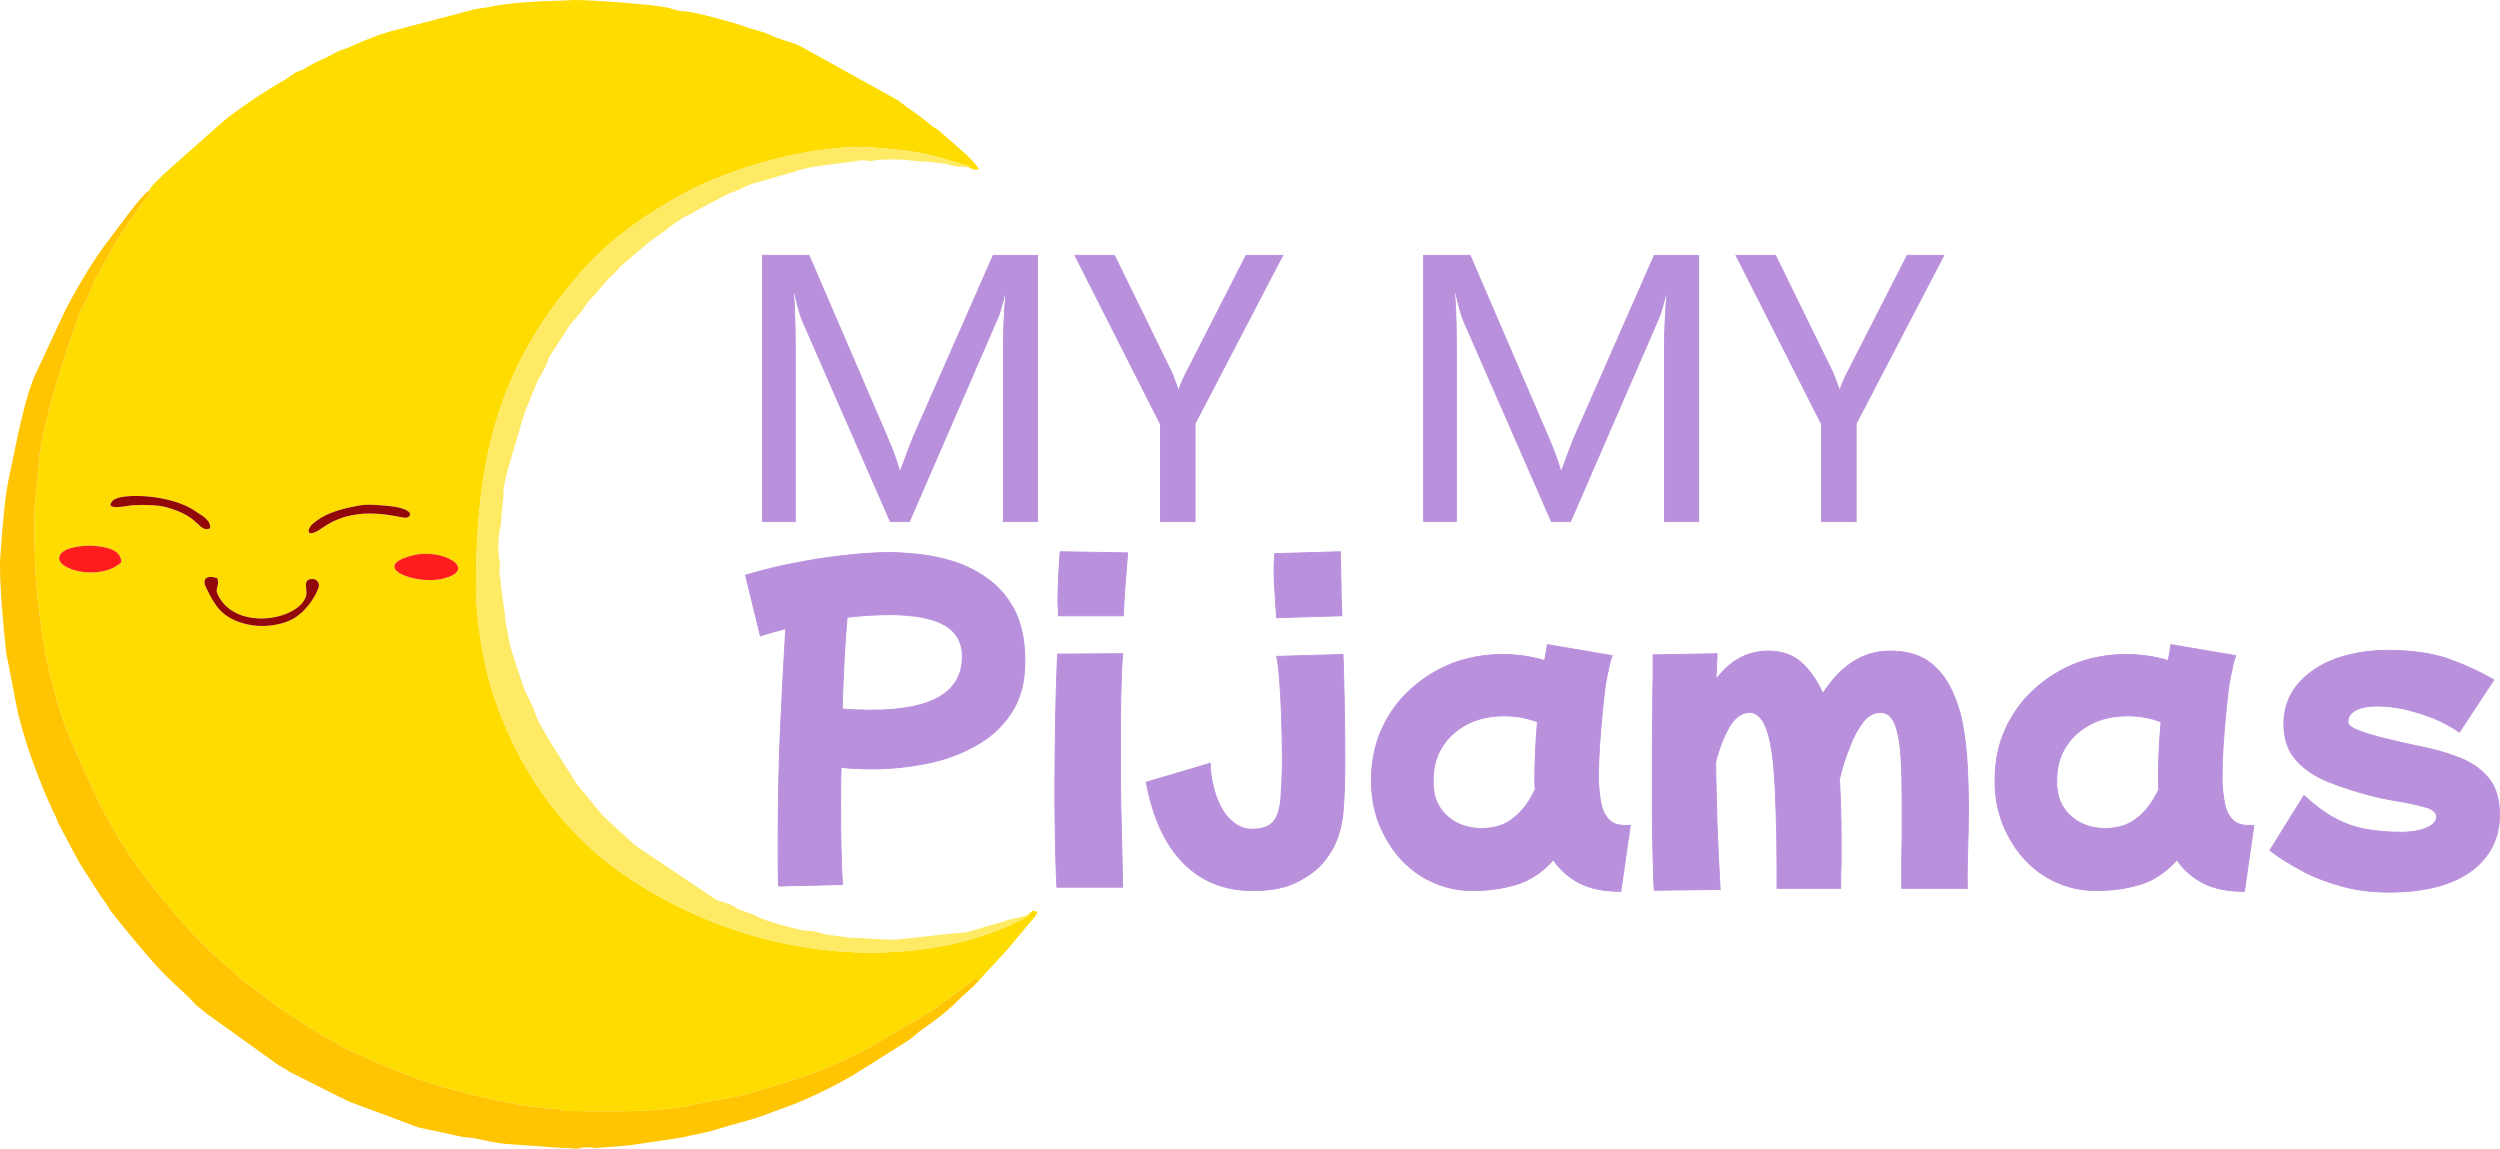 <?xml version="1.0" encoding="UTF-8"?>
<!DOCTYPE svg PUBLIC "-//W3C//DTD SVG 1.1//EN" "http://www.w3.org/Graphics/SVG/1.1/DTD/svg11.dtd">
<!-- Creator: CorelDRAW 2018 -->
<svg xmlns="http://www.w3.org/2000/svg" xml:space="preserve" width="211mm" height="96.948mm" version="1.1" style="shape-rendering:geometricPrecision; text-rendering:geometricPrecision; image-rendering:optimizeQuality; fill-rule:evenodd; clip-rule:evenodd"
viewBox="0 0 31517.05 14481.15"
 xmlns:xlink="http://www.w3.org/1999/xlink">
 <defs>
  <style type="text/css">
   <![CDATA[
    .str0 {stroke:#B990DC;stroke-width:11.38;stroke-miterlimit:22.926}
    .fil5 {fill:#920809}
    .fil4 {fill:#FE1C1C}
    .fil3 {fill:#FEEA65}
    .fil2 {fill:#FFC502}
    .fil1 {fill:#FFDC00}
    .fil0 {fill:#B990DC;fill-rule:nonzero}
   ]]>
  </style>
 </defs>
 <g id="Layer_x0020_1">
  <path class="fil0 str0" d="M9612.92 6575.99m3037.12 0l0 -2224.56c0,-182.04 8.87,-404.06 31.08,-661.59l-8.89 0c-39.96,159.84 -71.04,275.29 -102.12,337.46l-1105.62 2548.7 -239.77 0 -1105.62 -2526.5c-26.63,-57.72 -62.17,-177.6 -102.12,-359.65l-13.32 0c13.32,155.4 22.21,381.86 22.21,679.35l0 2206.8 -412.95 0 0 -3356.82 586.11 0 990.17 2300.04c75.48,177.62 124.32,315.26 150.97,412.95l13.32 0c75.48,-208.7 128.76,-346.34 159.84,-421.84l1007.93 -2291.15 559.48 0 0 3356.82 -430.71 0zm901.37 0m2619.74 -3356.82l-1105.62 2122.43 0 1234.39 -435.14 0 0 -1225.5 -1078.97 -2131.31 497.31 0 728.19 1487.48c0,0 26.65,71.04 79.93,213.12l4.44 0c17.76,-62.15 48.84,-133.21 88.8,-213.12l759.29 -1487.48 461.78 0zm1776.1 3356.82m3037.12 0l0 -2224.56c0,-182.04 8.87,-404.06 31.08,-661.59l-8.89 0c-39.96,159.84 -71.04,275.29 -102.12,337.46l-1105.62 2548.7 -239.77 0 -1105.62 -2526.5c-26.63,-57.72 -62.17,-177.6 -102.12,-359.65l-13.32 0c13.32,155.4 22.21,381.86 22.21,679.35l0 2206.8 -412.95 0 0 -3356.82 586.11 0 990.17 2300.04c75.48,177.62 124.32,315.26 150.97,412.95l13.32 0c75.48,-208.7 128.76,-346.34 159.84,-421.84l1007.93 -2291.15 559.48 0 0 3356.82 -430.71 0zm901.37 0m2619.74 -3356.82l-1105.62 2122.43 0 1234.39 -435.14 0 0 -1225.5 -1078.97 -2131.31 497.31 0 728.19 1487.48c0,0 26.65,71.04 79.93,213.12l4.44 0c17.76,-62.15 48.84,-133.21 88.8,-213.12l759.29 -1487.48 461.78 0z"/>
  <path class="fil0 str0" d="M9398.9 10850.24m415.77 320.19c-4.78,-100.36 -4.78,-205.49 -4.78,-305.85 0,-105.14 0,-210.28 0,-310.64 0,-468.33 9.56,-922.34 28.68,-1366.79 19.1,-439.67 43,-860.21 66.9,-1261.64 -129.04,33.44 -234.17,62.12 -320.19,90.8l-186.38 -764.64c157.7,-47.8 320.19,-90.8 497.01,-129.04 172.04,-33.46 344.09,-66.9 511.35,-90.8 167.26,-23.9 320.19,-38.22 463.57,-52.56 138.59,-9.56 258.07,-14.34 348.87,-14.34 100.35,0 219.83,9.56 367.97,23.9 143.38,14.32 291.53,47.78 449.23,95.58 152.92,52.56 296.3,124.25 430.11,224.61 133.82,100.36 243.73,229.39 329.75,396.65 81.24,167.26 124.26,377.55 124.26,630.83 0,262.83 -57.34,477.89 -172.04,649.94 -114.7,176.82 -267.63,315.41 -454.01,415.77 -186.38,105.14 -396.65,181.6 -621.27,224.61 -224.61,43.02 -449.21,66.9 -669.06,66.9 -138.59,0 -272.41,-4.78 -401.43,-19.1 -4.78,152.92 -4.78,305.85 -4.78,453.99 0,205.5 0,391.89 4.78,563.93 4.78,176.82 9.56,329.75 19.12,458.79l-807.66 19.1zm1381.13 -3421.75c-81.24,0 -167.26,4.78 -253.29,9.56 -90.8,4.78 -176.82,14.34 -262.85,23.88 -14.34,167.28 -28.68,353.65 -38.24,549.59 -9.56,195.93 -19.1,401.42 -23.88,606.92 119.47,9.56 238.95,14.34 367.97,14.34 764.64,0 1146.97,-224.61 1146.97,-678.6 0,-176.82 -76.46,-310.64 -229.39,-396.67 -152.94,-86.02 -387.11,-129.03 -707.3,-129.03zm2102.77 3101.56m43.02 -3087.22c0,-28.68 0,-57.36 0,-90.8 -4.78,-28.68 -4.78,-62.14 -4.78,-100.36 0,-100.36 4.78,-210.28 9.54,-324.97 4.78,-114.7 14.34,-210.28 19.12,-291.53l850.66 14.34c-9.54,109.92 -19.1,229.39 -28.66,367.99 -14.34,138.59 -19.12,277.17 -23.9,425.33l-821.98 0zm-19.12 3421.75c-9.56,-195.94 -14.34,-410.99 -19.12,-635.61 -4.78,-224.61 -4.78,-449.21 -4.78,-673.84 0,-296.29 4.78,-583.04 9.56,-865 4.78,-281.95 14.34,-535.25 23.9,-764.62l821.98 -4.78c-14.34,148.14 -19.12,324.95 -23.9,540.02 -4.78,215.05 -4.78,444.45 -4.78,678.62 0,234.17 0,463.57 4.78,688.18 4.78,224.62 9.56,430.11 14.34,611.71 4.78,186.38 4.78,324.97 9.56,425.33l-831.54 0zm1127.83 -334.53m1643.98 -3063.34c-4.78,-81.24 -14.34,-176.82 -19.12,-286.73 -9.54,-109.92 -14.32,-219.84 -14.32,-320.2 0,-33.44 0,-71.68 4.78,-109.91 0,-33.46 0,-66.92 4.78,-90.8l826.76 -23.9c0,23.9 0,76.46 4.78,152.92 0,76.46 0,162.48 4.78,253.29 0,90.8 0,176.82 4.78,248.51 4.78,76.48 4.78,129.04 4.78,152.94l-822 23.88zm-301.07 3440.88c-358.43,0 -649.95,-119.48 -879.34,-353.65 -229.39,-234.18 -382.33,-573.49 -463.57,-1013.16l807.66 -238.95c0,86.02 9.56,176.82 33.46,272.41 19.1,95.58 52.56,186.38 95.57,272.41 43.02,86.02 100.36,152.92 167.28,205.5 66.9,52.56 143.37,81.24 229.39,81.24 119.47,0 205.49,-28.68 262.85,-86.02 52.56,-57.36 86.02,-152.94 100.36,-291.53 4.78,-71.68 9.56,-157.7 14.34,-253.29 4.76,-90.8 4.76,-191.16 4.76,-291.53 0,-162.48 -4.76,-324.97 -9.54,-492.23 -4.78,-162.48 -14.34,-310.63 -23.9,-449.23 -9.56,-138.59 -23.9,-243.71 -38.24,-315.39l836.34 -23.9c4.78,62.12 4.78,157.7 9.54,291.51 4.78,138.59 4.78,296.29 9.56,473.11 4.78,176.82 4.78,363.21 4.78,554.37 0,119.47 0,234.17 -4.78,353.65 -4.78,119.47 -9.56,229.39 -19.1,329.75 -9.56,105.14 -33.46,215.05 -76.48,329.75 -43,114.7 -109.91,219.84 -200.71,320.19 -90.8,95.58 -205.5,172.04 -344.09,234.18 -138.6,62.12 -310.64,90.8 -516.13,90.8zm1495.82 -377.55m1280.77 377.55c-238.95,0 -453.99,-62.14 -649.94,-181.6 -195.94,-124.26 -348.87,-291.53 -458.79,-501.79 -114.69,-205.5 -172.04,-439.67 -172.04,-697.74 0,-243.74 43.02,-463.57 133.82,-659.51 90.8,-195.94 210.27,-363.21 367.97,-501.79 152.94,-138.59 329.76,-248.51 525.69,-324.95 195.94,-71.68 406.23,-109.92 621.27,-109.92 181.6,0 358.43,23.9 535.25,76.46 14.34,-66.9 23.9,-133.81 33.46,-200.72l817.2 138.6c-23.9,62.12 -43,152.92 -66.9,272.39 -23.9,119.47 -38.24,258.07 -52.56,406.21 -14.34,148.14 -28.68,301.08 -38.24,449.23 -9.56,148.14 -14.34,286.75 -14.34,406.21 0,100.36 9.56,195.94 23.9,286.75 14.34,95.58 43,172.04 90.8,229.39 47.78,62.12 119.47,90.8 219.83,90.8l66.92 0 -119.48 831.56c-210.28,0 -382.33,-33.46 -520.91,-105.14 -138.59,-71.68 -248.51,-172.04 -329.75,-291.53 -138.6,152.92 -291.53,258.07 -468.35,310.64 -176.82,52.56 -358.43,76.46 -544.81,76.46zm-497.01 -1285.57c14.34,152.94 81.24,272.41 191.16,363.21 109.92,90.8 248.51,138.6 415.77,138.6 162.48,0 296.3,-43.02 406.23,-133.82 109.91,-86.02 195.93,-205.49 267.61,-358.43 -4.78,-52.56 -4.78,-105.13 -4.78,-157.7 0,-109.92 4.78,-224.61 9.56,-344.09 4.78,-119.47 14.34,-234.17 23.9,-348.87 -133.81,-52.56 -272.41,-76.46 -420.55,-76.46 -172.04,0 -324.97,33.46 -458.79,100.36 -138.59,71.68 -243.73,167.26 -320.19,286.75 -76.46,119.47 -114.7,262.85 -114.7,420.55 0,19.12 0,38.22 0,57.34 0,19.12 0,38.24 4.78,52.56zm2757.5 908.02m23.88 372.77c-4.78,-47.8 -4.78,-124.26 -9.56,-234.18 -4.76,-109.91 -4.76,-243.73 -9.54,-396.65 -4.78,-152.92 -4.78,-320.19 -4.78,-497.01 0,-176.82 0,-353.65 0,-530.47 0,-195.94 0,-387.11 4.78,-563.93 0,-176.82 0,-334.53 4.78,-463.55 0,-129.03 0,-224.61 0,-281.95l807.64 -14.34c-4.78,90.8 -9.56,195.93 -14.34,324.95 81.24,-109.91 176.82,-200.69 286.75,-262.83 109.92,-62.12 234.17,-95.57 372.77,-95.57 167.26,0 310.63,47.78 420.55,148.14 109.92,100.35 195.94,229.37 267.63,387.08 229.39,-358.4 511.35,-535.22 845.88,-535.22 186.38,0 344.09,38.22 468.35,119.47 119.47,81.24 215.05,191.15 286.73,329.73 71.68,138.6 124.26,291.53 157.7,463.57 33.46,172.04 52.58,348.87 62.14,530.47 9.56,181.6 14.34,358.43 14.34,525.69 0,200.71 -4.78,382.31 -9.56,549.58 -4.78,167.28 -9.56,324.98 -4.78,473.13l-826.78 0c0,-76.46 0,-172.04 0,-286.75 0,-119.47 0,-238.95 4.78,-358.43 0,-119.47 0,-219.83 0,-310.63 0,-86.02 0,-138.59 0,-152.92 0,-191.16 -4.78,-372.77 -14.34,-540.03 -9.56,-167.26 -33.44,-305.85 -71.68,-410.99 -38.22,-105.14 -100.36,-157.7 -186.38,-157.7 -81.24,0 -157.7,38.22 -219.83,119.47 -62.12,81.24 -119.48,181.6 -167.26,310.64 -52.58,129.03 -95.58,262.85 -129.04,406.21 4.78,124.25 9.56,248.51 14.34,367.99 4.78,124.25 4.78,243.73 4.78,358.43 0,129.03 0,243.73 0,344.09 -4.78,95.57 -4.78,200.71 -4.78,310.63l-802.88 0c0,-258.07 0,-487.45 -4.76,-683.4 -4.78,-195.94 -9.56,-387.11 -19.12,-573.49 -14.34,-329.75 -47.8,-573.48 -100.36,-731.18 -52.58,-152.92 -129.04,-229.39 -219.84,-229.39 -100.35,0 -186.37,62.12 -258.07,181.6 -71.68,124.25 -129.03,272.39 -172.04,449.21 4.78,253.29 9.56,520.91 19.12,798.1 9.56,277.19 23.9,544.81 38.24,802.88l-831.56 9.56zm4296.32 -372.77m1280.77 377.55c-238.95,0 -453.99,-62.14 -649.94,-181.6 -195.94,-124.26 -348.87,-291.53 -458.79,-501.79 -114.69,-205.5 -172.04,-439.67 -172.04,-697.74 0,-243.74 43.02,-463.57 133.82,-659.51 90.8,-195.94 210.27,-363.21 367.97,-501.79 152.94,-138.59 329.76,-248.51 525.69,-324.95 195.94,-71.68 406.23,-109.92 621.27,-109.92 181.59,0 358.41,23.9 535.24,76.46 14.34,-66.9 23.9,-133.81 33.46,-200.72l817.2 138.6c-23.9,62.12 -43,152.92 -66.9,272.39 -23.9,119.47 -38.24,258.07 -52.56,406.21 -14.34,148.14 -28.68,301.08 -38.24,449.23 -9.56,148.14 -14.34,286.75 -14.34,406.21 0,100.36 9.56,195.94 23.9,286.75 14.34,95.58 43,172.04 90.8,229.39 47.78,62.12 119.47,90.8 219.83,90.8l66.92 0 -119.48 831.56c-210.28,0 -382.33,-33.46 -520.91,-105.14 -138.59,-71.68 -248.51,-172.04 -329.75,-291.53 -138.6,152.92 -291.53,258.07 -468.35,310.64 -176.81,52.56 -358.41,76.46 -544.8,76.46zm-497.01 -1285.57c14.34,152.94 81.24,272.41 191.16,363.21 109.92,90.8 248.51,138.6 415.77,138.6 162.48,0 296.3,-43.02 406.21,-133.82 109.91,-86.02 195.93,-205.49 267.61,-358.43 -4.78,-52.56 -4.78,-105.13 -4.78,-157.7 0,-109.92 4.78,-224.61 9.56,-344.09 4.78,-119.47 14.34,-234.17 23.9,-348.87 -133.81,-52.56 -272.41,-76.46 -420.54,-76.46 -172.04,0 -324.97,33.46 -458.79,100.36 -138.59,71.68 -243.73,167.26 -320.19,286.75 -76.46,119.47 -114.7,262.85 -114.7,420.55 0,19.12 0,38.22 0,57.34 0,19.12 0,38.24 4.78,52.56zm2681.02 908.02m1505.38 396.65c-215.05,0 -415.77,-23.88 -602.15,-76.46 -186.38,-52.56 -353.65,-114.69 -501.79,-195.93 -148.14,-81.24 -281.97,-162.5 -401.43,-253.3l430.11 -692.94c133.81,124.25 262.83,219.83 387.09,286.73 124.26,66.9 253.29,114.7 391.89,138.6 133.81,23.88 281.95,38.22 439.66,38.22 138.6,0 248.52,-19.12 329.76,-57.34 81.24,-33.46 124.25,-81.24 124.25,-138.6 0,-47.78 -38.22,-86.02 -119.47,-114.69 -81.24,-23.9 -181.6,-47.8 -305.86,-71.68 -124.25,-19.12 -253.29,-43.02 -391.87,-76.48 -195.94,-52.56 -377.55,-109.91 -544.81,-176.82 -167.26,-66.9 -305.86,-157.7 -406.21,-272.39 -105.14,-114.7 -157.72,-267.63 -157.72,-458.79 0,-152.92 38.24,-286.75 109.92,-406.21 71.68,-114.7 172.04,-210.28 296.3,-291.53 119.47,-76.45 258.07,-133.79 415.77,-172.03 157.7,-38.24 315.41,-57.34 482.67,-57.34 286.75,0 535.25,33.44 745.53,100.36 205.49,71.68 406.21,162.47 597.37,272.38l-434.89 659.51c-95.58,-66.9 -205.5,-124.26 -324.97,-176.82 -124.26,-47.8 -248.51,-86.02 -367.99,-114.7 -124.26,-23.9 -238.95,-38.22 -344.09,-38.22 -114.7,0 -205.5,19.1 -267.63,52.56 -66.9,33.46 -100.36,86.02 -100.36,148.14 0,38.24 43.02,71.68 124.26,105.14 81.24,33.46 234.17,81.24 463.55,133.81 138.6,33.46 281.97,62.14 434.89,95.58 152.94,33.46 296.3,81.24 434.89,138.6 133.82,62.12 243.73,143.37 329.75,253.29 81.26,109.92 124.26,258.07 124.26,439.67 0,305.85 -124.26,544.8 -367.99,721.62 -243.73,172.04 -587.82,258.07 -1022.71,258.07z"/>
  <path class="fil1" d="M3109.85 7869.76c-320.25,-76.37 -403.43,-242.56 -511.58,-462.67 -62.39,-130.27 33.28,-157.21 141.41,-116.78 37.43,125.77 -58.22,112.3 33.28,256.03 249.55,404.27 994.04,265.01 1085.55,-31.44 24.96,-80.85 -54.07,-206.62 70.71,-215.62 54.07,-4.5 87.34,31.44 91.5,76.36 4.15,58.4 -137.26,336.89 -353.53,440.21 -149.74,71.88 -370.17,98.82 -557.34,53.91zm2071.28 -862.45c395.13,-112.3 865.12,175.18 403.45,287.48 -341.06,85.35 -927.5,-143.74 -403.45,-287.48zm-3651.76 80.85c-249.55,238.07 -819.37,103.32 -781.94,-67.38 24.96,-116.78 282.83,-148.22 428.39,-139.24 149.74,8.98 353.54,44.92 353.54,206.62zm2994.61 -714.21c124.78,-22.45 274.51,-4.48 411.77,8.99 249.55,31.44 278.66,116.79 187.16,143.74 -54.07,17.97 -603.08,-193.15 -1048.11,121.27 -228.76,161.71 -199.65,17.97 -145.58,-31.44 149.73,-139.24 345.21,-197.63 594.76,-242.56zm-1875.79 287.49c-153.9,53.89 -112.31,-152.73 -561.5,-269.52 -99.82,-26.95 -303.62,-31.44 -415.92,-22.45 -37.43,0 -374.34,80.85 -249.55,-58.4 91.5,-98.81 732.02,-85.33 1043.96,134.76 83.18,58.39 195.48,107.8 183.01,215.62zm-769.46 -4258.29c24.96,62.88 -37.43,76.36 -91.49,166.19l-128.94 184.17c-170.54,247.06 -270.36,408.77 -403.45,678.27 -41.58,80.85 -29.11,22.47 -58.22,89.83l-87.35 215.62c-37.43,85.35 -74.86,130.27 -108.13,220.1 -170.54,444.7 -503.27,1500.29 -519.91,1953.97 -8.3,197.65 -41.58,354.86 -45.75,570.47 -20.79,943.29 108.14,2061.77 486.63,2915.22 237.08,530.04 386.81,907.36 744.49,1432.9 299.47,435.71 752.82,970.25 1152.1,1316.11 58.22,44.93 120.62,103.32 162.2,143.75 54.07,53.89 103.99,85.33 178.86,143.74 278.66,220.1 420.07,309.93 723.7,507.57 74.86,49.41 116.46,76.36 191.33,116.79 62.38,35.94 128.94,71.86 199.63,116.79 128.94,80.85 673.79,300.95 848.48,372.83 449.18,179.66 1206.16,363.83 1734.38,422.22 49.92,4.5 99.82,4.5 149.74,8.99 133.09,17.97 29.11,22.45 91.49,26.95 428.41,0 1226.97,31.44 1622.1,-76.36l524.05 -98.82c149.73,-13.47 702.9,-202.13 840.16,-242.56 220.44,-62.88 669.62,-274 885.91,-386.3l811.03 -480.63c166.37,-134.76 341.06,-233.58 499.1,-381.82 54.07,17.97 16.64,-8.98 58.24,26.96 182.99,-215.62 232.91,-238.07 465.82,-521.06l191.33 -229.09c37.43,-44.92 66.54,-62.88 83.18,-121.27 -62.39,-13.47 -29.13,-22.47 -79.03,0 -33.26,71.86 -158.05,112.3 -224.59,148.23 -253.72,121.27 -573.97,220.1 -860.95,278.49 -1351.74,260.53 -2794.98,-71.86 -3934.6,-817.52 -62.39,-40.42 -174.69,-116.79 -224.61,-152.72 -744.49,-557 -1256.07,-1325.1 -1547.22,-2227.97 -112.3,-341.38 -203.8,-884.9 -207.95,-1293.66 0,-1639.53 274.5,-2798.43 1310.14,-3984.29 361.85,-417.74 794.41,-718.69 1268.55,-983.72 615.57,-350.36 1701.11,-651.31 2408.18,-601.92 494.94,35.94 682.1,62.9 1118.81,206.64 4.17,0 8.32,4.48 12.49,4.48 83.18,22.47 74.86,4.5 103.98,44.93 54.07,26.95 37.43,22.45 116.46,22.45 -29.13,-103.3 -399.28,-395.28 -478.31,-471.65 -58.22,-53.89 -79.03,-49.4 -133.09,-94.33 -166.37,-143.74 -270.36,-197.63 -411.77,-309.93l-1222.8 -678.27c-95.66,-49.41 -232.91,-76.37 -345.21,-125.78 -124.78,-62.88 -232.91,-76.36 -353.54,-121.27 -133.09,-49.41 -619.71,-184.17 -756.96,-193.15 -79.03,-4.5 -124.78,-17.97 -191.33,-40.43 -191.33,-49.41 -1014.85,-103.3 -1193.69,-103.3 -70.71,0 -112.3,8.98 -207.95,8.98 -241.25,4.5 -619.72,26.96 -844.33,71.88 -79.02,17.97 -112.3,17.97 -195.48,31.44l-1098.02 287.48c-187.18,53.91 -345.22,125.77 -519.91,202.14 -87.34,35.92 -79.02,17.95 -174.67,71.86 -54.07,26.95 -103.99,58.39 -162.22,80.85 -79.03,35.94 -83.18,35.94 -153.9,76.36 -133.09,85.35 -95.66,49.41 -166.37,80.85l-137.24 94.33c-195.5,103.32 -657.15,413.26 -790.26,534.53l-744.49 660.3c-49.92,58.4 -158.05,143.74 -178.86,202.14z"/>
  <path class="fil2" d="M12339.11 12366.12c-41.6,-35.94 -4.17,-8.99 -58.24,-26.96 -158.05,148.23 -332.74,247.06 -499.1,381.82l-811.03 480.63c-216.29,112.3 -665.47,323.42 -885.91,386.3 -137.26,40.43 -690.43,229.09 -840.16,242.56l-524.05 98.82c-395.13,107.8 -1193.69,76.36 -1622.1,76.36 -62.38,-4.5 41.6,-8.98 -91.49,-26.95 -49.92,-4.5 -99.82,-4.5 -149.74,-8.99 -528.22,-58.39 -1285.19,-242.56 -1734.38,-422.22 -174.69,-71.88 -719.54,-291.97 -848.48,-372.83 -70.7,-44.93 -137.26,-80.85 -199.63,-116.79 -74.86,-40.43 -116.46,-67.38 -191.33,-116.79 -303.62,-197.65 -445.03,-287.48 -723.7,-507.57 -74.86,-58.4 -124.78,-89.85 -178.86,-143.74 -41.58,-40.43 -103.98,-98.82 -162.2,-143.75 -399.28,-345.87 -852.63,-880.4 -1152.1,-1316.11 -357.68,-525.54 -507.41,-902.87 -744.49,-1432.9 -378.49,-853.45 -507.42,-1971.94 -486.63,-2915.22 4.17,-215.62 37.45,-372.83 45.75,-570.47 16.64,-453.68 349.38,-1509.26 519.91,-1953.97 33.26,-89.83 70.7,-134.75 108.13,-220.1l87.35 -215.62c29.11,-67.37 16.64,-8.98 58.22,-89.83 133.09,-269.51 232.91,-431.22 403.45,-678.27l128.94 -184.17c54.06,-89.83 116.45,-103.3 91.49,-166.19 -103.98,62.88 -386.79,467.15 -461.66,561.48 -224.61,287.48 -403.45,588.43 -573.97,907.36 -24.96,40.42 -16.64,40.42 -37.45,76.36l-332.72 714.21c-166.37,318.92 -282.83,1015.16 -370.17,1410.44 -45.75,224.59 -83.18,705.22 -99.82,961.27 -16.64,256.03 41.58,898.37 74.86,1190.34 8.32,67.38 24.96,112.3 37.43,193.15l91.5 476.13c87.34,431.22 303.62,1006.18 494.94,1401.46 16.64,35.94 20.79,49.41 33.28,80.85l203.8 386.3c29.11,53.91 54.07,94.33 83.18,148.23l266.19 413.25c37.43,44.93 58.22,80.85 91.49,139.26l199.65 251.54c174.69,206.62 341.06,417.74 532.38,606.41l224.59 211.1c4.15,4.5 16.64,17.97 20.79,17.97 41.6,40.43 70.71,71.88 112.3,116.79 49.92,44.92 79.03,58.4 124.78,103.32l927.5 664.79c58.22,31.46 95.66,53.91 145.58,85.35l607.23 305.45c70.71,26.96 79.03,44.92 153.9,71.88l844.31 314.42 561.5 121.29c83.18,8.98 128.94,8.98 199.63,26.95 170.54,35.94 257.87,58.39 445.03,67.38l615.57 44.92c70.71,-8.98 145.58,17.97 203.8,4.5 58.22,-22.47 120.62,-8.99 183.01,-8.99 49.9,0 -20.81,0 33.26,4.5l390.98 -31.44c4.15,0 8.3,0 12.47,0l669.62 -98.82c141.42,-35.94 324.42,-62.88 457.52,-107.8 207.95,-67.38 411.75,-107.8 611.4,-184.17l166.37 -62.88c278.66,-89.83 677.94,-282.98 944.14,-440.19l628.04 -395.29c24.94,-17.97 49.9,-31.44 70.7,-44.92 45.75,-31.44 74.86,-62.88 124.78,-103.32 170.52,-121.27 361.85,-256.03 503.26,-408.75l178.84 -161.71c24.96,-31.44 41.6,-44.93 66.56,-67.38z"/>
  <path class="fil3" d="M13000.42 11494.69c-70.71,49.41 -12.47,26.95 -108.14,58.39 -62.38,17.97 -79.02,22.47 -153.88,35.94l-153.9 49.41c0,0 -8.32,0 -8.32,0l-366 107.8c-66.54,17.97 -99.82,8.99 -166.37,17.97l-736.18 80.85c-212.12,4.5 -382.64,-22.45 -586.44,-22.45l-303.62 -40.43c-253.7,-71.88 -145.58,-31.44 -291.14,-53.91 -112.31,-17.97 -494.95,-121.27 -582.29,-175.18 -83.18,-49.41 -178.86,-58.39 -257.87,-103.3 -62.39,-31.44 -37.43,-35.94 -124.78,-62.88 -58.22,-22.47 -99.81,-22.47 -141.41,-49.41l-1010.68 -678.27 -407.6 -372.83c-16.64,-22.47 -12.49,-13.47 -24.96,-31.44l-299.46 -363.85c-16.64,-17.97 -20.81,-31.44 -37.43,-58.39l-324.42 -512.07c-54.07,-103.32 -124.78,-202.14 -162.22,-309.94 -41.58,-139.24 -128.94,-260.53 -170.52,-399.77l-70.71 -211.12c-12.47,-31.44 -12.47,-35.94 -24.96,-76.36 0,-4.5 0,-8.99 -4.15,-13.49l-16.64 -53.89c-12.47,-35.94 -37.43,-116.79 -41.58,-148.23l-58.24 -305.45c0,-44.92 4.17,-17.97 -4.15,-71.88l-49.92 -363.83c4.17,-85.35 -29.11,-139.24 -12.47,-202.14l4.17 -58.39c0,-4.5 -4.17,-8.98 -4.17,-13.47 0,0 0,-8.99 0,-8.99 -24.96,-130.25 -24.96,-314.42 8.32,-426.72l37.43 -395.29c16.64,-94.33 0,0 0,-67.37 0,-134.76 191.33,-714.21 232.91,-875.92 20.79,-71.88 24.96,-85.35 45.75,-143.74l166.37 -404.27c4.17,-4.5 8.32,-4.5 8.32,-8.99l49.9 -85.33c0,-4.5 4.17,-8.99 4.17,-13.47 45.75,-62.88 45.75,-139.26 99.82,-206.64l228.74 -354.86c62.39,-85.33 145.58,-152.72 195.5,-247.04l83.17 -103.32c62.39,-44.92 145.58,-184.16 274.51,-296.45 45.75,-40.43 49.92,-58.4 91.5,-98.82l295.3 -251.55c162.2,-139.24 224.59,-157.21 324.42,-247.04l170.52 -116.79c54.07,-31.44 95.67,-35.94 137.26,-71.88l407.6 -215.6c58.24,-31.44 83.18,-26.96 137.26,-53.91 212.12,-103.32 183.01,-76.36 390.96,-139.24 37.43,-8.99 45.75,-13.47 70.71,-22.47 8.32,0 24.96,-4.5 33.28,-8.98 4.15,0 8.32,0 12.47,-4.5l162.2 -44.92c74.88,-17.97 70.71,-26.96 145.58,-44.93 162.22,-44.92 428.41,-67.37 594.76,-89.83 70.71,-8.98 103.99,-22.47 166.37,-22.47 116.46,0 45.75,22.47 153.9,0 99.82,-17.95 386.81,-13.47 507.42,8.99l141.41 8.98c0,0 8.32,-4.48 8.32,0l212.12 22.47c66.54,8.98 79.03,26.95 158.05,35.94 87.35,8.98 91.5,0 166.37,17.97 -29.11,-40.43 -20.79,-22.47 -103.98,-44.93 -4.17,0 -8.32,-4.48 -12.49,-4.48 -436.71,-143.74 -623.87,-170.7 -1118.81,-206.64 -707.07,-49.4 -1792.62,251.55 -2408.18,601.92 -474.14,265.03 -906.7,565.98 -1268.55,983.72 -1035.64,1185.86 -1310.14,2344.76 -1310.14,3984.29 4.15,408.77 95.66,952.28 207.95,1293.66 291.15,902.87 802.73,1670.97 1547.22,2227.97 49.92,35.92 162.22,112.3 224.61,152.72 1139.62,745.65 2582.86,1078.05 3934.6,817.52 286.98,-58.39 607.23,-157.21 860.95,-278.49 66.54,-35.94 191.33,-76.37 224.59,-148.23z"/>
  <path class="fil4" d="M1529.37 7088.17c0,-161.71 -203.8,-197.65 -353.54,-206.62 -145.56,-8.98 -403.43,22.47 -428.39,139.24 -37.43,170.7 532.38,305.45 781.94,67.38z"/>
  <path class="fil4" d="M5181.13 7007.31c-524.05,143.74 62.39,372.83 403.45,287.48 461.67,-112.3 -8.32,-399.77 -403.45,-287.48z"/>
  <path class="fil5" d="M2739.68 7290.31c-108.13,-40.43 -203.8,-13.49 -141.41,116.78 108.14,220.11 191.33,386.3 511.58,462.67 187.18,44.92 407.6,17.97 557.34,-53.91 216.27,-103.32 357.68,-381.8 353.53,-440.21 -4.17,-44.92 -37.43,-80.85 -91.5,-76.36 -124.78,8.99 -45.75,134.76 -70.71,215.62 -91.5,296.45 -835.99,435.71 -1085.55,31.44 -91.5,-143.74 4.15,-130.27 -33.28,-256.03z"/>
  <path class="fil5" d="M4523.98 6373.95c-249.55,44.93 -445.03,103.32 -594.76,242.56 -54.07,49.41 -83.18,193.15 145.58,31.44 445.03,-314.42 994.04,-103.3 1048.11,-121.27 91.5,-26.95 62.39,-112.3 -187.16,-143.74 -137.26,-13.47 -286.98,-31.44 -411.77,-8.99z"/>
  <path class="fil5" d="M2648.19 6661.45c12.47,-107.82 -99.82,-157.23 -183.01,-215.62 -311.94,-220.1 -952.46,-233.57 -1043.96,-134.76 -124.78,139.26 212.12,58.4 249.55,58.4 112.3,-8.99 316.1,-4.5 415.92,22.45 449.18,116.79 407.6,323.42 561.5,269.52z"/>
 </g>
</svg>

